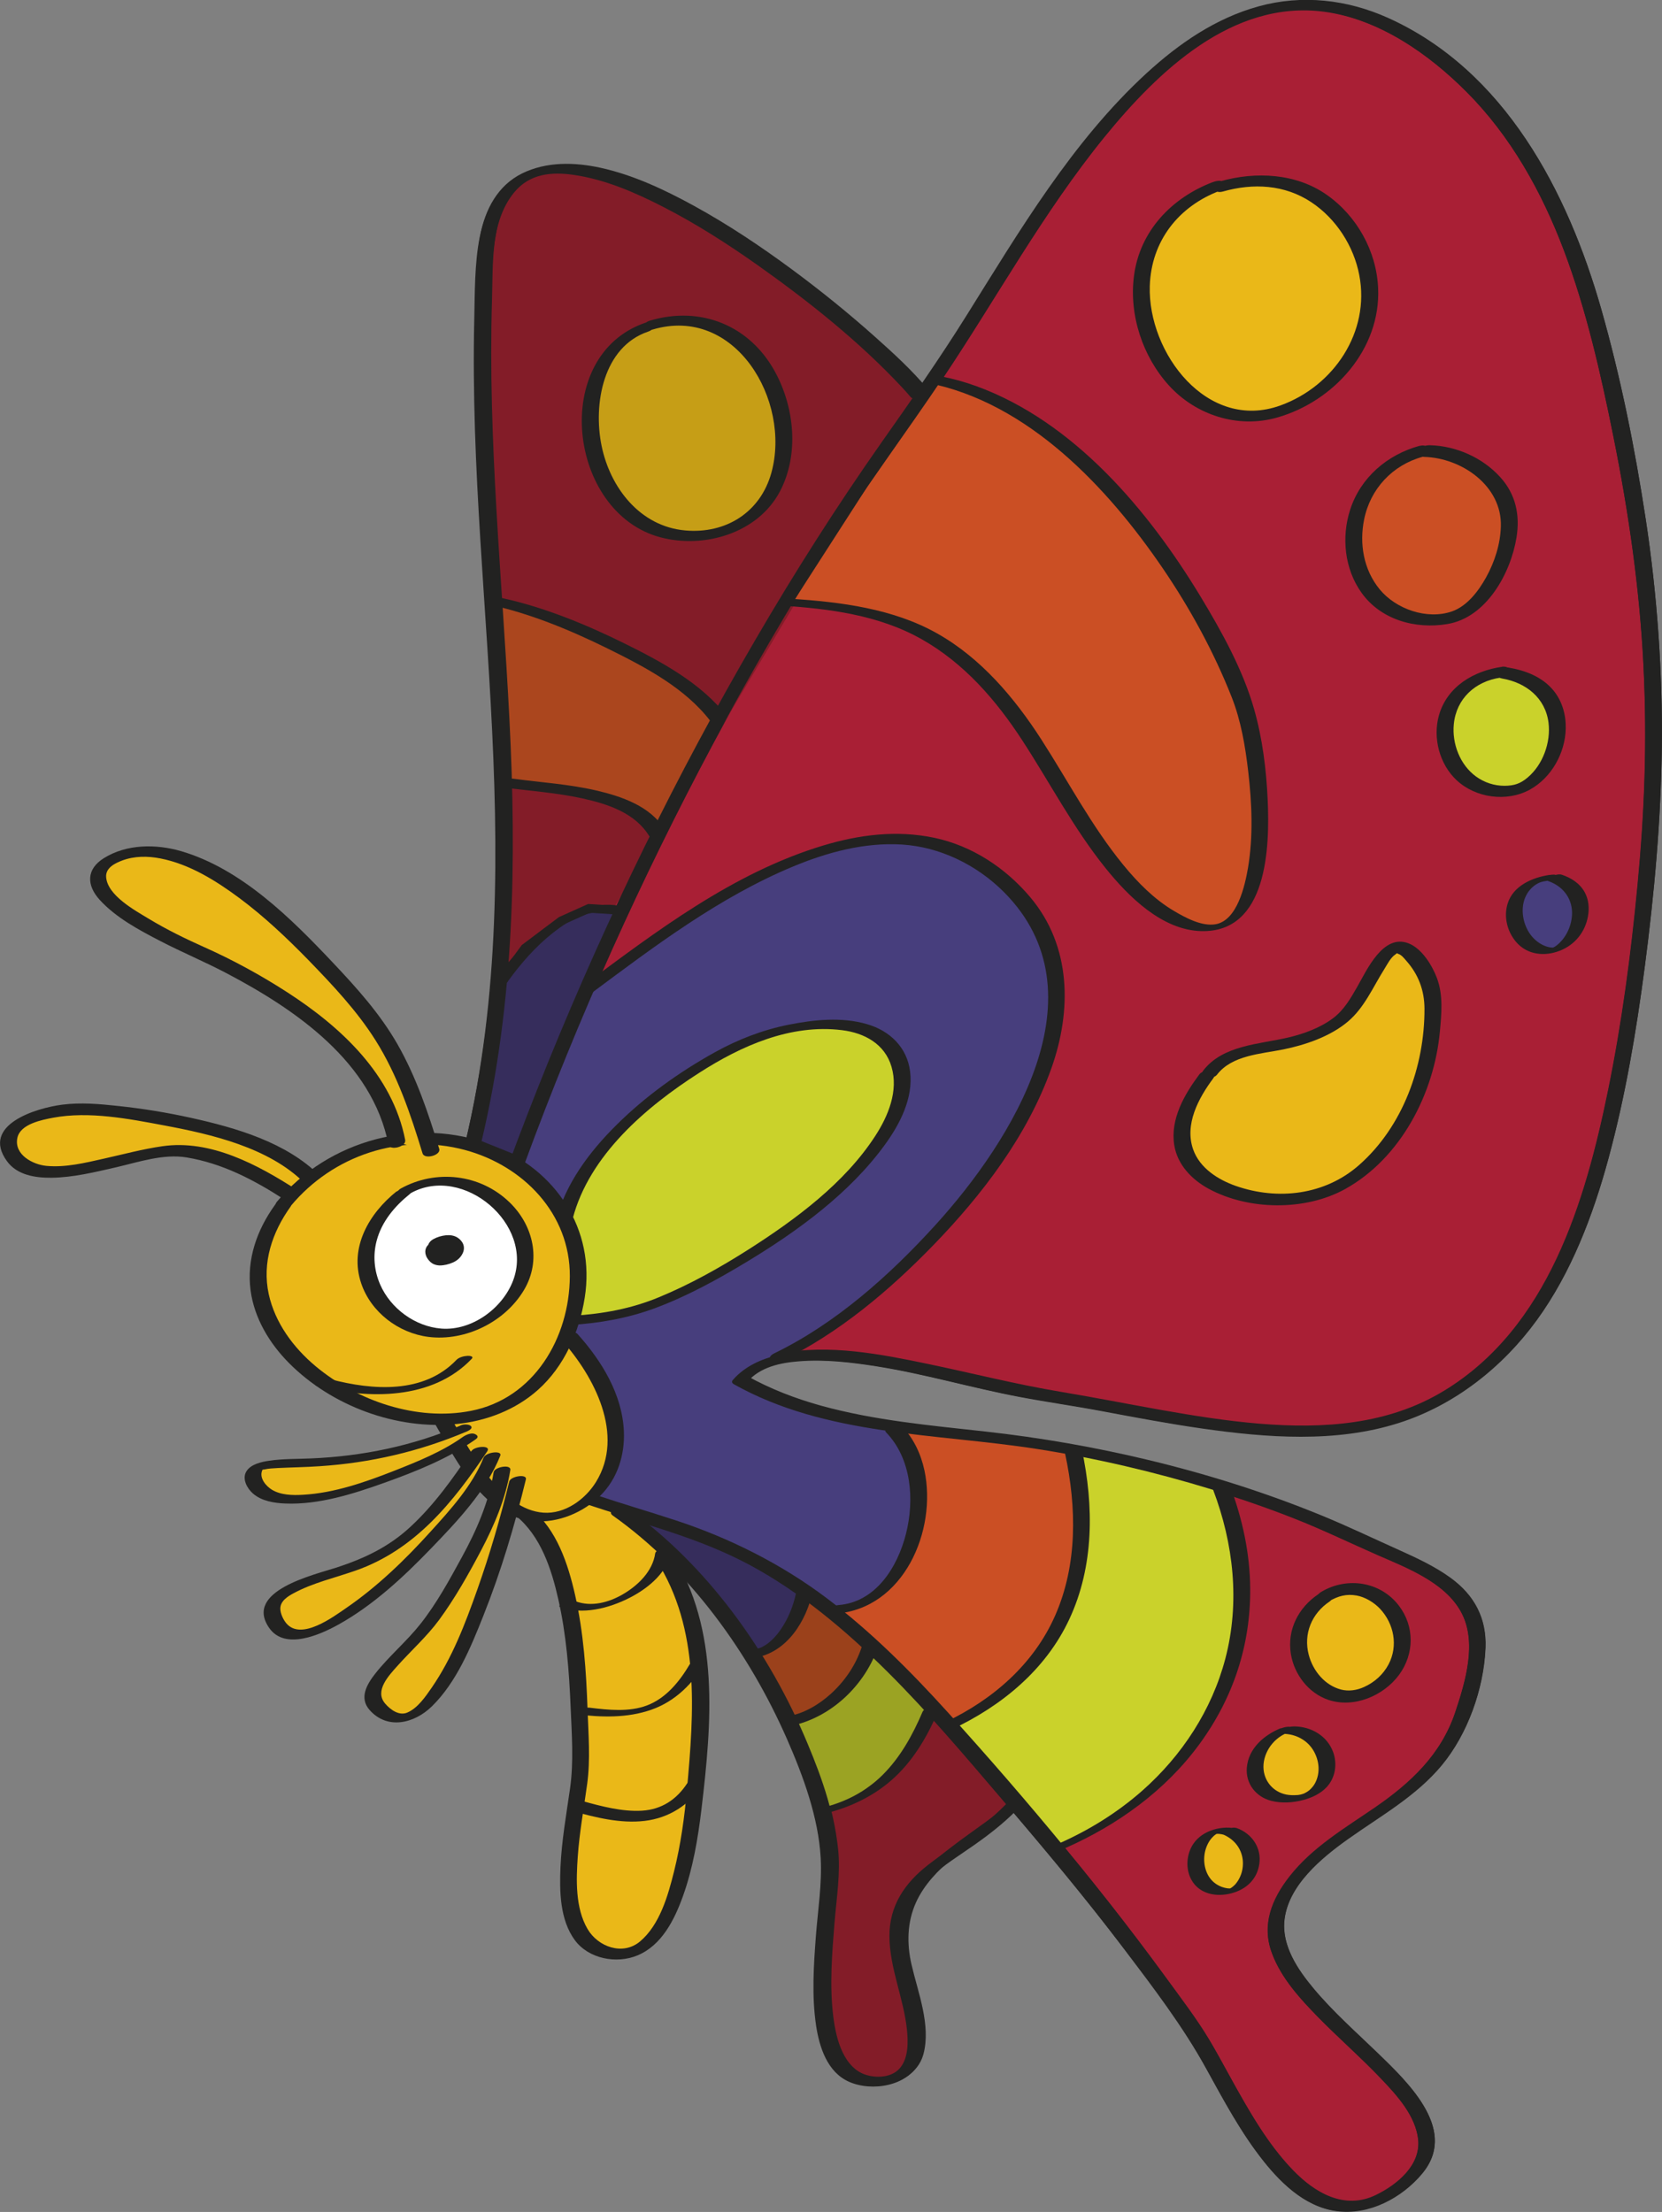 <?xml version="1.0" encoding="UTF-8"?><svg id="Ebene_2" xmlns="http://www.w3.org/2000/svg" viewBox="0 0 192.15 255.71"><rect x="0" y="0" width="192.15" height="255.71" fill="#808080" stroke="none"/><defs><style>.cls-1{fill:#c69e16;}.cls-1,.cls-2,.cls-3,.cls-4,.cls-5,.cls-6,.cls-7,.cls-8,.cls-9,.cls-10,.cls-11,.cls-12,.cls-13{stroke-width:0px;}.cls-2{fill:#cb4f24;}.cls-3{fill:#9ba323;}.cls-4{fill:#9b411b;}.cls-5{fill:#831c28;}.cls-6,.cls-14{fill:#362d5c;}.cls-7{fill:#473e7d;}.cls-8{fill:#222221;}.cls-14{stroke:#222221;}.cls-9{fill:#a91f35;}.cls-10{fill:#eab818;}.cls-11{fill:#ab461e;}.cls-12{fill:#cad22b;}.cls-13{fill:#fff;}</style></defs><g id="Ebene_1-2"><path class="cls-5" d="M120.77,205.57c-6.92,7.71-19.36,10.37-16.24,22.31.9,4.07,4.05,12.5-3.05,12.76-10.29.29-4.71-21.1-5.59-26.93-1.94-14.17-13.15-32.88-25.87-39.45"/><path class="cls-8" d="M119.88,205.59c-2.94,3.23-6.71,5.47-10.13,8.12-2.9,2.24-5.76,4.99-6.48,8.74s.96,7.46,1.56,11.17c.26,1.58.44,3.4-.26,4.9-.77,1.63-2.63,1.94-4.24,1.45-2.81-.86-3.65-4.19-3.98-6.76-.46-3.62-.16-7.31.13-10.93.23-2.81.72-5.76.41-8.58-.52-4.76-2.17-9.49-4.1-13.85-4.54-10.24-11.85-20.71-21.98-26.02-.48-.25-2.26.48-1.56.85,9.64,5.06,16.67,15.01,21.15,24.67,2.13,4.61,3.88,9.56,4.53,14.61.38,2.99-.17,6.12-.4,9.1-.3,3.67-.59,7.45-.04,11.11.39,2.61,1.39,5.61,4.12,6.58,2.94,1.04,7.29,0,8.16-3.32s-.64-7.09-1.39-10.33c-.55-2.4-.51-4.89.52-7.17.93-2.06,2.56-3.73,4.28-5.16,3.79-3.15,8.14-5.57,11.49-9.24.31-.34-.27-.45-.49-.45-.43-.01-.99.17-1.28.5h0Z"/><polygon class="cls-6" points="69.53 173.8 77.19 179.3 82.94 185.46 86.77 190.15 87.03 191.14 90.11 189.91 91.93 186.3 93.5 182.75 82.04 174.69 69.53 173.8"/><path class="cls-9" d="M59.73,134.54c11.07-30.11,27.37-62.14,46.53-88.19,12.65-17.55,30.59-59.02,57.47-41.57,16.13,10.47,20.56,29.07,24.18,47.44,4.93,25.03,3.71,44.17.2,67.41-2.88,15.85-6.88,34.76-22.67,42.7-12.71,6.72-32.13.72-45.83-1.23-7.29-1.07-28.33-8.35-34-1.55,10.49,5.98,24.67,5.69,36.01,7.62,13.15,2.31,25.56,5.88,37.5,11.7,10.78,4.63,14,7.19,10.08,19.06-3.92,11.87-16.74,12.45-21.19,22.33-4.92,12.13,28.44,23.42,12.72,33.26-10.91,7.1-18.19-11.84-22.45-18.39-6.48-9.37-13.51-18.38-21.09-27.03-8.28-9.75-16.92-20.04-27.77-26.57-7.08-4.32-15.18-6.03-22.65-8.55"/><path class="cls-8" d="M60.7,134.44c6.13-16.63,13.41-32.84,21.76-48.47,4.22-7.9,8.71-15.65,13.52-23.2,4.13-6.48,8.73-12.61,13-18.99,6.25-9.32,11.63-19.24,18.74-27.97,6.16-7.55,14.77-15.86,25.38-14.45,6.31.84,12.04,4.84,16.44,9.25,5.11,5.12,8.68,11.51,11.23,18.23,2.65,6.98,4.29,14.29,5.75,21.58,1.76,8.73,3.03,17.53,3.48,26.42s.12,16.98-.68,25.43c-.75,7.94-1.8,15.87-3.39,23.68-2.65,12.98-6.94,27.5-18.97,34.82-6.48,3.95-13.97,4.42-21.37,3.81s-15.26-2.4-22.88-3.67c-5.24-.87-10.35-2.18-15.55-3.26s-11.38-2.31-16.91-1.18c-2.04.42-4.08,1.26-5.46,2.86-.2.23-.28.55.03.72,10.73,6.02,23.49,5.7,35.31,7.55,6.71,1.05,13.38,2.64,19.88,4.61,3.3,1,6.57,2.13,9.78,3.4s6.35,2.79,9.53,4.19c3.34,1.46,7.64,3.1,9.54,6.45,2,3.53.54,8.23-.65,11.78-1.62,4.79-5.13,8.08-9.2,10.88-3.5,2.41-7.27,4.61-9.93,8.01-2.06,2.63-3.24,5.58-2.04,8.84,1.06,2.89,3.25,5.29,5.37,7.45,2.4,2.45,5,4.7,7.35,7.19,1.79,1.89,3.93,4.23,4.2,6.95.29,2.98-2.46,5.21-4.88,6.39-3.63,1.78-7.09-.25-9.63-2.9-2.91-3.03-5.02-6.76-7.05-10.41-.84-1.52-1.66-3.06-2.55-4.56-1.5-2.53-3.32-4.88-5.04-7.25-4.25-5.82-8.71-11.49-13.36-16.99-4.27-5.05-8.54-10.13-13.03-14.99s-9.1-9.3-14.38-13.07-11.38-6.39-17.72-8.38c-3-.94-6.01-1.81-8.99-2.8-.71-.24-2.27.79-1.15,1.16,6.48,2.17,13.22,3.72,19.37,6.78,6.08,3.02,11.44,7.43,16.28,12.15,4.79,4.68,9.15,9.77,13.48,14.87,4.7,5.53,9.38,11.04,13.79,16.81,3.55,4.64,7.22,9.31,10.07,14.43,2.03,3.65,3.97,7.38,6.52,10.71,2.2,2.88,5.09,5.82,8.86,6.32s7.53-1.55,9.83-4.28c4.24-5.02-1.47-10.5-5-13.92-2.54-2.46-5.22-4.81-7.49-7.53-1.81-2.16-3.69-4.9-3.39-7.86.4-4.05,4.33-7.28,7.41-9.46,3.73-2.65,7.82-4.92,10.78-8.49s4.85-8.78,5.06-13.52c.15-3.46-1.26-6.14-4.04-8.16-1.82-1.32-3.89-2.28-5.93-3.2-2.99-1.34-5.94-2.76-8.97-4-6.46-2.65-13.12-4.75-19.91-6.39-6.27-1.51-12.58-2.61-18.98-3.32s-12.81-1.28-19-2.99c-2.98-.83-5.86-1.93-8.57-3.45l.03.72c1.51-1.75,3.83-2.23,6.04-2.4,2.96-.23,5.97.12,8.9.58,5.58.88,11,2.49,16.54,3.54,3.21.61,6.45,1.06,9.66,1.67,3.8.71,7.61,1.43,11.44,1.98,7.46,1.07,15.45,1.69,22.74-.63,6.46-2.05,12-6.43,15.96-11.87s6.47-12,8.25-18.53c1.98-7.26,3.24-14.69,4.22-22.14,1.12-8.52,1.9-17.09,2-25.69s-.54-17.56-1.86-26.24c-1.24-8.16-2.88-16.37-5.15-24.32-3.87-13.58-11.14-27.58-24.66-33.66-4.72-2.12-9.92-2.71-14.93-1.33s-9.25,4.32-12.98,7.74c-8.59,7.89-14.68,18.21-20.81,28.01-3.12,4.99-6.46,9.76-9.85,14.57-5.17,7.36-10,14.95-14.53,22.72-9.2,15.76-17.23,32.22-24.09,49.13-1.58,3.88-3.09,7.8-4.54,11.73-.27.74,1.68.52,1.94-.2h0Z"/><path class="cls-7" d="M59.5,134.53l7.22-17.99,3.6-3.7,20.63,43.64-3.49,1.49-1.93,1.36,5.36,2.43,7.76,2.23,4.79,1.25,2.71,5.51-.22,6.06-1.49,3.68-1.91,2.89-3.5,2.08-2.51.76-10.75-6.98-10.13-3.79-7.62-2.32s8.1-6.05-1.49-17.95c-6.79-8.43-7.04-20.65-7.04-20.65Z"/><polygon class="cls-10" points="78.3 182.95 76.4 178.55 68.03 173.13 61.51 175.04 65.88 183.26 78.3 182.95"/><polygon class="cls-9" points="54.54 132.39 57.29 117.72 58.08 92.31 75.31 97.98 66.63 117.75 60.05 134.7 54.54 132.39"/><path class="cls-5" d="M54.67,132.33c8.33-34.92-.69-67.87,1.41-102.23,1.57-27.42,43.08,7,50.2,15.56"/><path class="cls-8" d="M55.62,132.15c3.77-15.94,4.03-32.32,3.21-48.6-.82-16.16-2.51-32.3-2.02-48.49.13-4.14-.19-9.37,2.63-12.81,1.79-2.18,4.33-2.42,6.97-2.02,3.62.54,7.06,2.04,10.29,3.7,3.8,1.95,7.41,4.26,10.89,6.72,5.9,4.18,11.71,8.8,16.66,14.09.36.39.72.78,1.06,1.19.36.44,2.03-.39,1.93-.52-4.43-5.3-10.16-9.76-15.69-13.85-6.57-4.86-14-9.94-22.09-11.77-3.01-.68-6.26-.72-9.11.62s-4.31,4.08-4.9,7.07-.55,6.37-.62,9.51c-.1,4.24-.05,8.48.08,12.71.27,8.43.9,16.84,1.44,25.25,1.09,16.88,1.75,33.91-1.21,50.66-.41,2.31-.89,4.61-1.43,6.89-.08.35,1.79.1,1.9-.36h0Z"/><path class="cls-10" d="M36.07,136.33c-5.22-5.34-18.16-7.54-25.46-8.03-3.45-.38-12.11.97-8.93,5.52,3.01,4.31,14.36-1.19,19.57-.8,4.8.66,8.3,2.46,12.33,5.08"/><path class="cls-8" d="M36.96,135.91c-3.87-3.86-9.67-5.53-14.86-6.68-2.8-.62-5.63-1.08-8.47-1.38-2.14-.23-4.27-.42-6.41-.15-3.02.38-9.46,2.33-6.42,6.53,1.17,1.62,3.29,1.94,5.15,1.92,2.52-.03,5.03-.65,7.48-1.21,2.58-.6,5.46-1.58,8.13-1.14,4.14.68,7.79,2.59,11.28,4.85.68.44,2.39-.51,1.5-1.08-4.53-2.92-10.01-5.88-15.59-5.06-2.27.33-4.5.93-6.73,1.43s-4.43,1.04-6.64.84c-1.56-.14-3.79-1.29-3.37-3.25.34-1.59,2.82-2.07,4.14-2.32,4.15-.77,8.72.12,12.82.89,5.51,1.03,12.12,2.56,16.23,6.66.59.59,2.42-.19,1.77-.84h0Z"/><path class="cls-2" d="M99.38,56.34l-8.54,13.27c11.84.74,18.33,3,25.6,11.94,5.61,6.83,10.87,20.29,19.15,24.51,13.32,7.05,10.43-19.31,7.86-25.5-5.46-14.21-19.51-33.67-35.45-36.69l-8.63,12.46Z"/><path class="cls-8" d="M98.42,56.51c-2.85,4.42-5.69,8.85-8.54,13.27-.12.18.25.21.33.22,5.6.36,11.35,1.08,16.32,3.88s8.67,7.11,11.68,11.74c3.2,4.91,5.92,10.16,9.61,14.74,2.64,3.28,6.52,7.16,11.05,7.28,7.7.2,7.94-9.75,7.69-15.21-.16-3.48-.6-7.03-1.55-10.39-1.3-4.6-3.77-9.04-6.23-13.11-6.04-9.98-14.63-20.18-25.9-24.29-1.33-.48-2.68-.86-4.07-1.13-.5-.1-1.43.09-1.75.54-2.88,4.15-5.76,8.31-8.63,12.46-.2.29.7.19.77.18.37-.06.91-.2,1.13-.52,2.88-4.15,5.76-8.31,8.63-12.46l-1.75.54c11.66,2.29,20.86,12.1,27.27,21.52,3.14,4.62,5.84,9.57,7.9,14.77,1.09,2.75,1.59,5.71,1.93,8.64.43,3.68.59,7.51-.03,11.18-.35,2.02-1.23,6.02-3.72,6.48-1.61.29-3.52-.76-4.83-1.53-2.28-1.35-4.18-3.27-5.85-5.31-3.67-4.48-6.36-9.65-9.48-14.5s-7-9.43-12.06-12.28-11.09-3.63-16.88-4l.33.22c2.85-4.42,5.69-8.85,8.54-13.27.13-.2-1.6-.13-1.9.34Z"/><path class="cls-10" d="M140.66,21.54c-19.01,7.03-3.4,38.31,13.83,21.86,4.36-4.16,5.2-11.25,1.74-16.56-3.19-4.91-8.47-7.2-14.99-5.29"/><path class="cls-8" d="M140.25,21.04c-4.79,1.81-8.49,5.68-9.15,10.88-.58,4.51,1.01,9.32,4.07,12.67s7.89,4.99,12.48,3.68c6.59-1.87,12-7.94,11.68-14.97-.19-4.28-2.46-8.35-5.97-10.8s-8.14-2.71-12.28-1.54c-1.17.33-.87,1.51.31,1.18,3.49-.99,7.14-.81,10.22,1.24,2.86,1.9,4.9,5.06,5.54,8.42,1.27,6.58-2.95,12.84-9.11,15.07-8.45,3.06-15.34-6.06-15.11-13.79.16-5.2,3.31-9.23,8.13-11.04.35-.13.72-.53.48-.9-.25-.39-.97-.22-1.3-.09h0Z"/><path class="cls-2" d="M164.28,52.17c-11.65,3.12-9.82,21.15,2.97,19.32,4.93-.7,8.88-9.76,6.57-14.13-1.75-3.3-5.61-5.18-8.83-5.22"/><path class="cls-8" d="M164.11,51.54c-3.73,1.03-6.8,3.65-8.01,7.37-1.03,3.18-.66,6.85,1.3,9.6,2.24,3.15,6.24,4.25,9.94,3.63,4.52-.75,7.32-5.88,7.99-10.01.42-2.6-.09-5.01-1.9-6.99-2.04-2.24-5.07-3.59-8.1-3.67-.44-.01-1.07.12-1.26.58-.17.41.15.76.58.77,4.34.11,9.01,3.35,8.87,8.03-.06,2.07-.72,4.12-1.72,5.92-.87,1.56-2.17,3.29-3.93,3.91-2.88,1-6.48-.26-8.36-2.55s-2.36-5.29-1.8-8.07c.71-3.54,3.27-6.29,6.75-7.25,1.18-.33.85-1.59-.34-1.26h0Z"/><path class="cls-12" d="M173.57,77.71c-9.99,1.35-7.54,14.81,1.1,13.7,5.67-.73,8.79-12.07-.65-13.6"/><path class="cls-8" d="M173.68,77.08c-3.29.47-6.37,2.27-7.32,5.62-.73,2.59.06,5.63,2.03,7.48,2.2,2.07,5.8,2.57,8.47,1.11,2.5-1.37,4.1-4.23,4.16-7.06.04-1.58-.4-3.16-1.41-4.4-1.3-1.59-3.26-2.33-5.23-2.66-.86-.15-1.99,1.05-.71,1.27,2.75.47,5,2.24,5.36,5.11.28,2.27-.65,4.85-2.41,6.33-.86.73-1.58.95-2.68.96-1.19,0-2.34-.38-3.3-1.08-1.85-1.35-2.78-3.8-2.56-6.04.29-2.97,2.49-4.96,5.38-5.38.39-.06,1.02-.26,1.08-.73s-.53-.58-.87-.54h0Z"/><path class="cls-7" d="M178.98,101.49c-6,.85-4.31,8.26-.11,8.44,3.52.04,6.1-6.73.91-8.45"/><path class="cls-8" d="M179.16,101.14c-1.98.29-4.23,1.25-4.86,3.33-.47,1.53-.04,3.23.99,4.43,1.28,1.49,3.27,1.7,5.04,1.01s2.94-2.18,3.26-3.98c.17-.95.09-1.94-.38-2.79-.57-1.03-1.55-1.65-2.64-2.02-.39-.13-.99.09-1.35.25-.2.09-.64.35-.24.48,1.63.55,2.74,1.89,2.77,3.63.02,1.43-.66,2.95-1.8,3.83-.05.04-.22.15-.34.21-.08.04.02-.01.03-.02-.04.02-.08.04-.13.06.23-.1-.19.1.09-.03-.02.01-.11.04-.13.03,0,0,.21-.05.09-.02-.1.02.11.04.04,0-.02,0-.08,0-.1,0,.17,0-.07,0-.11,0-.03,0-.14-.02-.23-.03-.65-.12-1.23-.46-1.71-.9-1-.93-1.51-2.39-1.39-3.74.06-.73.35-1.47.84-2.03.27-.31.57-.55.94-.74-.08.04.16-.07.2-.09-.13.06.15-.05.2-.07-.22.07.28-.06.18-.04s.07-.01.07-.01c.1-.02.21-.04.31-.05.26-.04,1.06-.2,1.14-.52s-.64-.19-.77-.17h0Z"/><path class="cls-1" d="M74.78,37.82c-10.48,3.43-8.13,24.61,5.6,24.11,17.06-.62,11.02-29.3-5.08-24.35"/><path class="cls-8" d="M74.64,37.3c-11.09,3.77-8.99,21.99,1.73,24.82,5.08,1.34,11.26-.49,13.8-5.31,2.24-4.26,1.69-9.69-.56-13.82-2.92-5.37-8.6-7.67-14.45-5.93-1.15.34-.89,1.38.28,1.04,9.56-2.85,16.05,8.21,13.74,16.56-1.27,4.58-5.28,7.08-9.96,6.66-5.22-.46-8.68-4.94-9.67-9.79s.2-11.43,5.37-13.19c1.12-.38.88-1.43-.28-1.04h0Z"/><path class="cls-10" d="M153.08,184.72c-6.95,4.52-.39,15.61,6.84,9.74,5.68-5.15-.66-13.54-6.73-9.89"/><path class="cls-8" d="M152.44,184.28c-2.32,1.54-3.65,4.12-3.2,6.91.38,2.37,2.04,4.55,4.34,5.32,2.94.99,6.37-.46,8.16-2.88s1.82-5.62-.01-8.01c-2.13-2.79-5.97-3.37-8.95-1.61-.34.2-.74.57-.46.98.25.37.97.34,1.31.14,1.08-.64,2.05-.89,3.23-.68.97.18,1.98.78,2.69,1.53,1.62,1.73,2.11,4.29.99,6.42-.62,1.18-1.64,2.09-2.85,2.63-.83.38-1.79.51-2.64.29-1.85-.48-3.24-2.12-3.74-4.01-.64-2.43.34-4.79,2.41-6.17.35-.23.47-.72.11-.99-.4-.29-1.01-.13-1.38.12h0Z"/><path class="cls-10" d="M148.43,200.05c-4.73,1.91-4.32,7.9.62,7.89,6.36-.07,5.28-7.88,0-7.94"/><path class="cls-8" d="M148.08,199.78c-1.96.81-3.75,2.34-3.93,4.58-.15,1.84,1.06,3.37,2.82,3.82,1.2.31,2.51.22,3.69-.09.98-.26,1.97-.71,2.68-1.45,1.05-1.09,1.3-2.72.78-4.12-.7-1.86-2.51-2.91-4.45-2.94-.46,0-.98.09-1.37.37-.28.2-.27.48.13.49,1.38.03,2.73.72,3.45,1.98.64,1.11.78,2.5.19,3.66-.14.28-.31.5-.54.73-.15.15-.13.13-.3.25-.07.05-.15.11-.23.15.13-.08-.08.04-.13.07-.04.02-.09.04-.13.06.03-.02.18-.06.01,0-.04.01-.3.1-.17.06s-.15.04-.19.05c-.18.05-.02,0,.01,0-.07.01-.14.03-.21.04-.02,0-.2.03-.1.02.09-.01-.06,0-.06,0-.13.01-.25.02-.38.02-.22,0-.43,0-.66-.03-1.55-.18-2.74-1.36-2.9-2.91-.09-.87.16-1.74.61-2.48.24-.39.55-.75.9-1.05.19-.16.39-.31.61-.44.16-.1.46-.24.57-.29.19-.08.8-.32.56-.6-.22-.26-1.03-.01-1.25.08h0Z"/><path class="cls-10" d="M142.39,211.81c-4.31-1.24-5.68,5.25-2.06,6.66,4.24,1.55,6.32-5.19,1.77-6.81"/><path class="cls-8" d="M143.19,211.45c-1.8-.5-4.16.1-5.23,1.71-.8,1.19-.92,2.9-.21,4.16.93,1.68,2.94,2.01,4.66,1.54s2.91-1.62,3.18-3.35c.29-1.87-.83-3.53-2.58-4.17-.38-.14-.87,0-1.24.13-.07.02-.87.41-.59.51,1.37.5,2.35,1.59,2.5,3.06.06.63-.03,1.27-.28,1.85-.12.28-.27.55-.46.79-.08.11-.14.18-.24.27-.05.05-.11.1-.17.15-.04.03-.18.14-.16.12.05-.03-.1.06-.12.07-.18.12.05-.02-.07.04s.19-.05-.04.02c.01,0,.25-.07.09-.03-.17.05.18-.04.06-.01-.22.05.14-.01-.03,0-.14.01,0,0,.02,0-.04,0-.08,0-.12,0-.02,0-.25-.02-.15,0-.1-.01-.2-.03-.3-.05-.65-.13-1.27-.48-1.7-.99-.81-.96-.98-2.41-.59-3.58.11-.33.26-.65.46-.94.17-.25.45-.53.62-.65-.03.02.13-.08.17-.11.12-.08-.01,0-.03.01.03-.02.19-.09.05-.03-.13.06,0,0,.03,0,.12-.04-.23.06-.05.02-.27.07-.14.03-.08.02.17-.03-.14,0-.02,0,.04,0,.08,0,.13-.01.09,0-.13,0,.02,0,.09,0,.2,0,.21,0,.23.02.46.07.69.14.41.11.98-.09,1.35-.26.18-.08.65-.35.25-.46h0Z"/><path class="cls-10" d="M60.55,174.84c6.64,5.28,6.42,22.17,6.54,29.95-.33,4.87-4.84,21.2,4.71,21.1,7.11-.26,8.44-16.55,8.77-21.42,1.04-8.24.72-17.57-3.81-24.53"/><path class="cls-8" d="M59.66,175.24c2.87,2.35,4.1,6.15,4.89,9.65.92,4.07,1.25,8.26,1.42,12.41.13,3.13.38,6.37-.07,9.49s-.96,6-1.1,9.03c-.12,2.79-.08,6.11,1.66,8.47,1.6,2.16,4.81,2.77,7.24,1.76,2.8-1.16,4.27-4.11,5.24-6.8,1.18-3.27,1.76-6.75,2.17-10.19,1.17-9.88,2.14-20.72-3.46-29.51-.39-.62-2.26.05-1.78.79,5.11,8.01,4.36,17.55,3.55,26.56-.28,3.17-.72,6.35-1.49,9.44-.69,2.77-1.65,6.19-3.95,8.11-1.98,1.65-4.84.62-6.05-1.45-1.43-2.44-1.32-5.69-1.13-8.41s.71-5.59,1.09-8.39.14-5.72.04-8.53c-.15-4.46-.46-8.96-1.45-13.32-.81-3.57-2.11-7.52-5.04-9.92-.58-.48-2.39.3-1.78.79h0Z"/><path class="cls-10" d="M139.47,124.43c-8.81,11.63,5.17,16,13.45,13.52,6.86-2.43,11.68-10.58,12.5-17.81.23-2.77.75-5.72-1.06-8.34-2.57-3.72-3.65-2.47-5.64.83-2.17,3.6-2.57,5.45-7.53,7.23-3.13,1.46-9.03,1-11.28,4.14"/><path class="cls-8" d="M138.67,124.19c-1.73,2.32-3.39,5.17-2.91,8.19.36,2.25,2.01,3.97,3.95,5.03,4.62,2.52,11.19,2.6,15.8.05,6.44-3.57,10.3-11.06,10.96-18.21.19-2.05.4-4.21-.34-6.18-.55-1.47-1.74-3.42-3.29-4.02-2.94-1.13-4.8,3.07-5.91,5-.76,1.33-1.52,2.67-2.76,3.62-1.48,1.13-3.43,1.85-5.24,2.27-3.32.78-7.55.87-9.82,3.82-.73.95,1.11,1.11,1.59.48,1.73-2.26,5.08-2.4,7.65-2.92s5.42-1.49,7.47-3.21c1.92-1.61,2.91-3.99,4.22-6.07.34-.54.73-1.34,1.28-1.7.32-.21.04-.17.39-.05.33.11.64.51.86.76,1.42,1.59,2.11,3.44,2.12,5.56.02,6.65-2.5,13.62-7.57,18.08-3.93,3.46-9.38,4.11-14.26,2.4-2.05-.72-4.15-2.06-4.91-4.2-1.03-2.9.61-5.94,2.31-8.22.72-.96-1.11-1.12-1.59-.48h0Z"/><path class="cls-8" d="M64.72,185.76c2.6.98,5.71.16,8.09-1.06,2.22-1.14,4.51-3.04,4.87-5.65.03-.19-1.85-.05-1.93.52-.29,2.08-2,3.72-3.73,4.73-1.63.95-3.64,1.5-5.48.81-.38-.14-.87,0-1.24.12-.07.02-.87.41-.58.52h0Z"/><path class="cls-8" d="M66.63,198.18c2.9.35,5.87.45,8.67-.53s4.84-3.06,6.34-5.59c.18-.3-.69-.19-.77-.18-.34.06-.94.19-1.13.52-1.17,1.98-2.74,3.93-4.96,4.76-2.05.77-4.44.52-6.55.26-.45-.05-.94.05-1.35.25-.13.06-.69.44-.24.49h0Z"/><path class="cls-8" d="M66.2,209.37c2.68.74,5.53,1.46,8.33,1.13s5.19-1.84,6.75-4.24c.26-.4-.23-.65-.55-.68-.46-.04-1.01.17-1.27.56-1.23,1.89-2.96,3.04-5.23,3.18s-4.67-.5-6.88-1.11c-.44-.12-1.05.02-1.37.37-.29.31-.21.68.21.8h0Z"/><polygon class="cls-11" points="57.58 69.67 63.02 71.19 74.6 76.46 82.99 82.94 77.4 93.93 75.94 96.26 73.43 93.97 70.1 92.21 66.65 91.39 62.8 90.84 58.81 90.52 57.58 69.67"/><path class="cls-8" d="M56.47,69.87c4.78,1.03,9.42,2.95,13.8,5.11s8.93,4.56,11.85,8.36c.35.46,2.07-.34,1.93-.52-2.96-3.86-7.68-6.38-11.96-8.49s-9.18-4.14-14.03-5.19c-.41-.09-.99.05-1.35.25-.15.08-.68.4-.24.49h0Z"/><path class="cls-8" d="M58.22,91.03c3.03.41,6.08.6,9.08,1.26s6.12,1.69,7.75,4.35c.31.51,2.19-.09,1.8-.74-1.66-2.71-4.99-3.84-7.92-4.52-3.13-.73-6.33-.92-9.5-1.35-.43-.06-1.05.04-1.37.37-.25.26-.27.58.17.64h0Z"/><path class="cls-7" d="M67.87,114.4c13.53-10.07,35.23-26.5,49.61-11.11,15.86,16.76-12.26,46.26-27.57,53.6"/><path class="cls-8" d="M68.49,114.73c7.28-5.42,14.69-11.01,23.13-14.53,3.98-1.66,8.3-2.84,12.65-2.57s8.62,2.31,11.8,5.5c11.65,11.69.94,28.73-7.9,38.46-5.28,5.81-11.52,11.4-18.64,14.85-1.2.58-.11,1.34.79.91,6.64-3.21,12.51-8.17,17.61-13.43,5.67-5.85,10.86-12.66,13.62-20.41,2.38-6.69,2.32-14.13-2.43-19.78-2.86-3.4-6.74-5.96-11.11-6.88s-8.71-.35-12.86.9c-10.38,3.13-19.31,9.93-27.89,16.32-1.05.78.57,1.16,1.23.67h0Z"/><path class="cls-12" d="M65.24,141c2.27-9.04,13.3-17.03,21.13-20.66,5.37-2.04,16.76-4.21,17.89,3.79.99,8.67-13.72,18.74-19.87,22.25-8.42,4.8-12.18,5.89-18.25,6.25"/><path class="cls-8" d="M66.21,140.88c1.92-7.34,8.49-12.93,14.63-16.86,4.86-3.12,10.57-5.67,16.51-4.93,2.59.32,4.95,1.59,5.72,4.23.82,2.78-.37,5.68-1.88,8-3.54,5.46-9.19,9.63-14.6,13.09-3.31,2.11-6.79,4.06-10.42,5.56-3.19,1.32-6.47,1.92-9.9,2.13-.95.06-1.61,1.15-.27,1.07,3.35-.21,6.6-.78,9.75-1.95,3.68-1.37,7.19-3.3,10.54-5.32,5.9-3.56,11.92-7.93,16.01-13.56,1.75-2.4,3.3-5.4,2.92-8.47-.35-2.81-2.36-4.72-5-5.48-2.92-.85-6.15-.51-9.09.08s-5.79,1.68-8.51,3.19c-4.1,2.28-7.99,5.06-11.33,8.37-3.13,3.1-5.9,6.78-7.03,11.1-.18.69,1.76.41,1.93-.24h0Z"/><path class="cls-10" d="M65.84,154.56c8.11,8.89,6.27,18.14-.93,20.5-6.79,2.09-11.03-6.21-13.62-10.64"/><path class="cls-8" d="M64.94,154.92c3.75,4.17,7.33,10.96,3.96,16.41-1.25,2.02-3.6,3.72-6.07,3.54s-4.46-1.94-5.98-3.71c-1.83-2.13-3.18-4.6-4.59-7.01-.35-.59-2.19.07-1.93.52,2.55,4.38,5.66,10.72,11.41,11.18,2.79.23,5.71-1,7.68-2.96s2.82-4.67,2.71-7.41c-.18-4.29-2.58-8.18-5.38-11.29-.41-.45-2.24.23-1.8.73h0Z"/><path class="cls-10" d="M59.83,171.16c-2.82,11.66-9.96,33.34-16.34,26-2.14-2.46,4.29-6.5,6.94-10.7,2.98-4.71,6.75-10.65,7.61-16.38"/><path class="cls-8" d="M58.87,171.29c-1.02,4.2-2.23,8.35-3.67,12.42s-2.92,7.95-5.29,11.39c-.71,1.03-1.63,2.38-2.83,2.88-.95.4-1.95-.34-2.55-1.04-1.27-1.47.42-3.24,1.42-4.36,1.59-1.78,3.4-3.39,4.82-5.32,1.83-2.49,3.41-5.3,4.85-8.03,1.54-2.93,2.85-6,3.38-9.29.11-.71-1.83-.37-1.93.26-.56,3.47-1.98,6.72-3.66,9.79-1.44,2.64-2.96,5.43-4.84,7.79-1.6,2.01-3.6,3.68-5.19,5.7-.98,1.25-1.88,2.81-.65,4.2,2.06,2.33,5.18,1.55,7.19-.41,2.85-2.78,4.52-6.85,5.96-10.48,2.04-5.12,3.62-10.42,4.92-15.77.16-.67-1.77-.38-1.93.26h0Z"/><path class="cls-10" d="M53.61,165.14c-15.13,6.5-24.96,2.12-24.33,5.79,1.82,6.38,20.81-1.68,24.98-4.68"/><path class="cls-8" d="M53.24,164.8c-5.54,2.35-11.32,3.55-17.32,3.8-1.59.07-3.21.03-4.78.26-.9.13-2.17.4-2.67,1.26s.1,1.95.78,2.54c1,.87,2.45,1.1,3.73,1.15,3.88.16,7.86-1.11,11.47-2.4s7.42-2.81,10.57-5.04c.38-.27.14-.49-.16-.61-.4-.16-1.05.14-1.37.37-2.38,1.69-5.25,2.85-7.95,3.91-3.33,1.31-6.91,2.56-10.51,2.76-1.19.07-2.57.05-3.62-.6-.67-.42-1.42-1.31-1.12-2.15.08-.23.06-.13.29-.18.45-.11,1.03-.13,1.52-.16,1.61-.08,3.22-.1,4.82-.21,5.89-.38,11.61-1.71,17.05-4.02,1.24-.53.1-1.04-.74-.69h0Z"/><path class="cls-10" d="M55.41,167.76c-3.1,4.64-6.94,9.88-12.04,12.32-3.95,1.99-12.5,3.26-11.91,6.3,2.09,9.7,22.69-10.98,25.41-17.99"/><path class="cls-8" d="M54.5,167.73c-2.1,3.14-4.32,6.27-7.12,8.84-2.49,2.29-5.27,3.59-8.43,4.63-2.61.85-10.8,2.7-7.83,6.99,1.81,2.62,5.89.79,8-.38,4.01-2.23,7.51-5.48,10.68-8.77,3-3.11,6.41-6.68,8.04-10.76.25-.64-1.67-.42-1.93.23-1.27,3.2-3.86,6.05-6.14,8.56-2.92,3.23-6.13,6.34-9.73,8.81-1.5,1.03-5.2,3.81-6.93,1.79-.36-.43-.7-1.14-.7-1.71,0-.88.85-1.41,1.54-1.78,2.22-1.2,4.78-1.78,7.15-2.61,6.88-2.4,11.3-7.91,15.23-13.79.5-.75-1.44-.6-1.8-.06h0Z"/><path class="cls-10" d="M32.69,139.41c-13.4,18.33,24.37,36.11,32.66,15.29,8.29-20.82-19.69-31.15-32.52-15.52"/><path class="cls-8" d="M31.77,139.32c-2.07,2.87-3.27,6.28-2.8,9.84.42,3.22,2.19,6.15,4.45,8.42,4.92,4.95,12.41,7.74,19.38,7.04,3.45-.35,6.8-1.63,9.4-3.95,3.04-2.71,4.77-6.68,5.4-10.64,1.27-7.93-3.36-14.82-10.69-17.65-8.71-3.36-18.94-.61-24.89,6.54-.77.92,1.08,1.11,1.6.49,4.89-5.87,12.71-8.45,20.13-6.47,6.74,1.81,12.17,7.36,12.13,14.61-.04,7.12-4.14,14.13-11.44,15.55-6.24,1.22-13.15-1.15-17.95-5.16-2.57-2.15-4.69-5.01-5.42-8.33-.79-3.64.4-7.17,2.53-10.13.29-.4-.25-.69-.57-.74-.49-.07-.98.18-1.26.57h0Z"/><path class="cls-13" d="M46.62,137.86c-11.11,8.76,1.62,21.75,10.9,13.77,8.73-7.5-2.21-18.72-10.62-13.98"/><path class="cls-8" d="M45.86,137.72c-3.19,2.55-5.51,6.5-4.1,10.64,1.13,3.34,4.31,5.75,7.78,6.19,4.26.53,8.84-1.72,11.04-5.42,2.03-3.41,1.1-7.47-1.68-10.15-3.38-3.26-8.49-3.84-12.57-1.58-.3.17-.53.48-.18.71s1.05-.02,1.36-.19c6.04-3.33,14.28,3.61,11.81,10.12-1.23,3.23-4.78,5.82-8.29,5.55-3.04-.24-5.87-2.32-7.08-5.1-.7-1.6-.85-3.38-.4-5.07.59-2.22,2.1-4,3.86-5.41.32-.26.19-.55-.17-.63-.44-.1-1.02.09-1.37.37h0Z"/><path class="cls-8" d="M50.49,143.8c-.32.17-.65.36-.84.68-.1.17-.15.39-.13.59s.12.36.25.49c.18.17.47.22.72.22.4,0,.8-.09,1.19-.22.23-.08.46-.17.66-.31.21-.14.43-.32.51-.57.12-.37,0-.72-.25-1-.13-.14-.29-.22-.48-.26s-.38-.03-.56-.02c-.39.04-.78.14-1.13.31-.53.24-1.05.74-1.02,1.37.01.24.12.43.28.6.16.19.37.29.6.36.44.14.97.05,1.4-.07.45-.12.97-.31,1.29-.68.19-.22.31-.43.35-.72.03-.2,0-.41-.06-.6-.17-.44-.57-.76-1.03-.84-.52-.09-1.06.02-1.56.17-.38.12-.76.28-1.08.53-.28.22-.43.53-.43.88,0,.29.11.58.28.82.18.26.42.5.72.62.21.09.43.13.66.14.52,0,1.05-.13,1.53-.34s.89-.56,1.12-1.04c.17-.33.21-.73.07-1.08-.12-.31-.38-.59-.67-.77-.39-.24-.85-.3-1.3-.26-.51.05-1.03.2-1.48.45-.2.11-.38.27-.5.46-.1.17-.14.37-.17.56-.01.11.32.12.34.12.23,0,.49-.04.7-.1s.46-.14.66-.26c.11-.07.21-.14.23-.27,0-.03,0-.06.01-.08v.08c.02-.18.08-.35.2-.49l-.08.09s.06-.06.09-.09c.03-.02.1-.07-.02,0s-.04.03,0,.01c.06-.04-.23.11-.12.06.07-.03-.29.11-.15.06-.13.05-.19.06-.31.09-.2.05-.14.03-.09.02.08-.01.17,0-.19.03.02,0,.04,0,.06,0,.07,0-.25,0-.13,0,.02,0,.05,0,.07,0,.1,0-.19-.02-.09,0s.18.03.27.07l-.12-.04c.26.09.5.26.68.47l-.05-.06c.24.28.36.64.29,1.01v-.08c-.04.29-.2.56-.39.79l.08-.09s-.08.08-.12.12c-.02.02-.04.04-.06.05,0,0-.02.01-.03.02-.06.05.1-.07.09-.07-.02.01-.04.03-.06.04-.1.06.21-.11.11-.06-.14.07.22-.08.14-.06-.14.05.29-.09.17-.05-.13.03.31-.07.19-.04-.03,0,.31-.04.16-.02-.07,0,.25,0,.13,0-.02,0-.04,0-.07,0-.02,0,.2.03.09,0-.02,0-.04,0-.07-.01-.04,0-.09-.02-.13-.04l.12.04c-.24-.09-.45-.25-.62-.45l.05.06c-.25-.31-.43-.72-.36-1.12v.08c.01-.15.08-.29.18-.41l-.08.09s.06-.06.09-.09c.01-.01.03-.02.04-.04.08-.07-.15.1-.08.05.02-.01.04-.02.06-.04.12-.07-.2.1-.1.05.02,0,.03-.02.05-.02.11-.05-.28.11-.13.05.16-.06-.29.08-.16.05.02,0,.04-.01.07-.02-.22.05-.28.06-.18.04.09-.01.03,0-.16.02.16-.01-.21,0-.09,0,.02,0,.05,0,.07,0,.1,0-.19-.03-.05,0,.06,0,.12.02.17.04l-.12-.04c.19.07.36.19.49.34l-.05-.06c.22.27.32.62.27.96v-.08c-.02.2-.11.38-.24.53l.08-.09s-.06.07-.1.1c-.02.01-.03.03-.05.04-.08.07.14-.09.06-.04-.02.01-.03.02-.05.03-.07.05.21-.1.11-.06-.12.05.26-.1.14-.06l.21-.07c-.06.01-.03,0,.09-.02.11-.02.14-.03.1-.02-.08.01-.01,0,.18-.03-.04,0-.12,0,.04,0s.08,0,.04,0c-.06,0-.13-.02.08.01-.08-.01-.16-.03-.23-.05l.12.04c-.18-.07-.33-.17-.46-.32l.05.06c-.17-.21-.25-.47-.2-.74v.08c.03-.21.14-.4.28-.57l-.08.09c.05-.05.1-.09.15-.14.04-.04-.16.11-.08.06,0,0,.02-.01.03-.02s-.22.11-.13.07c.08-.03-.27.1-.17.07.05-.02-.31.09-.21.06-.12.03-.32.07-.43.08.11-.01-.25,0-.12,0,.08,0-.16-.03-.11-.01.01,0,.03,0,.04,0,.02,0,.05.01.07.02l-.12-.04c.13.05.23.13.32.23l-.05-.06c.17.2.26.47.21.73v-.08c0,.13-.06.24-.15.34l.08-.09s-.08.08-.13.12c.16-.14.12-.08.08-.06-.02,0-.03.02-.05.03-.01,0,.21-.1.12-.07,0,0,.27-.1.14-.06-.1.03.28-.09.19-.06-.09.02.31-.07.18-.04-.03,0,.28-.03.17-.03,0,0,.25,0,.14,0-.1,0,.18.04.06,0-.03,0-.06-.01-.09-.02l.12.04c-.1-.04-.19-.1-.26-.18l.05.06c-.13-.17-.17-.38-.14-.59v.08c.01-.16.09-.3.19-.42l-.08.09s.08-.09.13-.13c.11-.09-.13.08-.04.02.06-.04.19-.11-.07.03.1-.05.35-.15.4-.28.05-.12-.05-.17-.15-.19-.2-.04-.42-.01-.61.03-.25.05-.51.11-.74.23h0Z"/><path class="cls-10" d="M45.88,132.06c-1.98-10.65-13.32-17.46-22.62-21.89-3.23-1.39-16.97-7.74-10.03-10.94,8.98-4.15,21.35,9.1,26.5,14.78,5.75,6.15,7.79,11.52,10.08,19.06"/><path class="cls-8" d="M46.85,131.8c-1.48-7.58-7.44-13.09-13.67-17.11-3.02-1.95-6.22-3.7-9.51-5.17-2.22-.99-4.41-2.06-6.49-3.32-1.57-.95-4.76-2.68-4.91-4.81-.07-1.06,1-1.59,1.85-1.91,1.41-.53,2.96-.53,4.43-.24,3.37.66,6.42,2.57,9.14,4.59,2.86,2.13,5.47,4.6,7.96,7.15,2.8,2.89,5.6,5.85,7.76,9.27,2.54,4.03,4.06,8.55,5.44,13.08.23.75,2.16.22,1.93-.52-1.27-4.17-2.66-8.3-4.83-12.1-2.01-3.51-4.69-6.49-7.45-9.41-4.84-5.13-10.59-10.86-17.55-12.9-2.91-.85-6.31-.84-8.95.81-2.03,1.27-2.01,3.13-.47,4.82,1.89,2.07,4.56,3.49,7.01,4.76s5.1,2.38,7.6,3.69c8.05,4.23,16.9,10.29,18.77,19.84.15.74,2.08.26,1.93-.52h0Z"/><polygon class="cls-2" points="97.01 186.2 101.38 184.42 105.18 179.82 106.35 173.71 104.71 167.02 103.44 165.22 123.99 167.57 124.91 172.7 124.82 178.68 123.84 183.88 121.81 188.98 120.01 191.42 117.06 194.79 114.83 196.44 110.01 199.18 97.01 186.2"/><path class="cls-4" d="M87.03,191.14l3.65-1.7s1.86-2.66,2-3.34c.14-.67.59-2.23.59-2.23l7.8,6.47-2.46,3.83-3.65,3.34-3.49,1.5-4.45-7.88Z"/><polygon class="cls-12" points="110.28 199.59 116.26 195.8 120.93 190.91 123.79 185.75 125.12 179.45 124.91 172.11 123.99 167.57 136.44 170.44 141.69 172.26 143.43 180.74 143.1 190.07 140.62 196.25 136.85 202.39 132.58 207.01 128.41 210.6 123.21 213.49 122.19 213.87 110.28 199.59"/><polygon class="cls-3" points="91.47 199.02 94.96 197.52 98.22 194.92 100.58 191.54 101.31 190.87 107.53 197.6 105.06 202.6 101.44 205.83 98.37 208.12 95.19 209.21 91.47 199.02"/><path class="cls-8" d="M140.26,172.24c2.36,6.22,3.11,13,1.41,19.49-1.56,5.95-5.02,11.23-9.61,15.28-2.87,2.53-6.16,4.57-9.65,6.11-1.24.55-.08.9.7.55,6.07-2.68,11.6-6.64,15.55-12.03s5.92-11.48,5.88-17.95c-.02-4.11-.9-8.14-2.35-11.97-.2-.53-2.11.06-1.93.52h0Z"/><path class="cls-8" d="M106.66,197.89c-1.13,2.65-2.54,5.22-4.59,7.27-1.94,1.94-4.34,3.18-7,3.82-.21.05-.96.28-.87.61s.88.13,1.06.09c3.06-.73,5.94-2.11,8.24-4.28s3.86-4.95,5.07-7.82c.15-.35-.65-.27-.79-.25-.33.05-.97.2-1.12.56h0Z"/><path class="cls-8" d="M123.15,168.09c1.32,6.17,1.43,12.77-1.15,18.65-2.48,5.65-7.23,9.76-12.74,12.36-1.21.57-.11,1.25.77.83,5.76-2.71,10.85-6.87,13.59-12.73,2.88-6.15,2.85-13.1,1.46-19.63-.15-.69-2.09-.21-1.93.52h0Z"/><path class="cls-8" d="M92.03,184.18c-.32,1.49-.9,2.94-1.77,4.2-.4.59-.87,1.12-1.43,1.56-.16.13-.16.12-.31.22-.08.05-.15.09-.23.14,0,0-.26.13-.1.06-.08.04-.16.07-.24.11-.05.02-.3.1-.08.03-.07.02-.14.04-.21.06-.04.01-.09.02-.13.03.12-.02.12-.02,0,0-.35.06-1.02.23-1.1.65s.58.44.83.4c3.74-.61,5.96-4.24,6.71-7.69.15-.7-1.79-.4-1.93.25h0Z"/><path class="cls-8" d="M99.64,190.35c-.67,2.1-1.95,3.97-3.57,5.45-.71.64-1.5,1.22-2.34,1.67-.43.23-.88.44-1.34.6.13-.05-.22.07-.19.06-.09.03-.18.06-.28.08-.11.03-.22.06-.33.09-.04,0-.35.07-.23.05-.38.07-1.02.25-1.08.71-.06.44.54.57.86.52,4.85-.87,8.97-4.79,10.45-9.43.14-.44-.59-.54-.86-.52-.44.04-.94.27-1.08.71h0Z"/><path class="cls-8" d="M96.66,186.54c7.83-.61,11.69-9.6,10.22-16.55-.41-1.92-1.27-3.75-2.65-5.16-.44-.45-2.27.25-1.8.74,2.95,3.03,3.31,7.79,2.32,11.72s-3.53,7.93-7.81,8.26c-.92.07-1.63,1.11-.28,1h0Z"/><path class="cls-8" d="M116.71,208.14c-2.76,3.02-6.24,4.99-9.44,7.47-2.68,2.09-4.46,4.72-4.44,8.22.02,3.68,1.63,7.12,2.02,10.76.15,1.43.19,3.23-.75,4.42s-2.82,1.27-4.16.79c-2.56-.91-3.35-3.99-3.68-6.39-.47-3.39-.23-6.86.04-10.25.22-2.86.63-5.75.53-8.62-.15-4.4-1.78-8.96-3.46-12.97-4.4-10.56-11.61-20.69-21.01-27.34-.53-.38-2.31.41-1.53.96,8.91,6.3,15.79,15.91,20.14,25.81,1.87,4.26,3.65,9.07,3.91,13.76.17,2.99-.32,6.04-.55,9.02-.26,3.43-.49,6.96.02,10.38.38,2.51,1.3,5.39,3.81,6.5,2.64,1.17,6.79.52,8.14-2.28s.09-6.68-.64-9.59c-1.08-4.29-1.58-8.53,1.94-11.79,1.53-1.42,3.33-2.51,5.03-3.71,2.03-1.42,3.96-2.96,5.63-4.8.77-.84-1.1-.85-1.56-.35h0Z"/><polygon class="cls-14" points="57.71 113.66 60.68 109.61 64.88 106.45 68.09 105.01 71.66 105.24 59.82 134.12 54.78 132.09 57.71 113.66"/><path class="cls-8" d="M60.69,134.42c6.15-16.71,13.47-32.99,21.86-48.69,4.19-7.83,8.65-15.51,13.42-23,4.15-6.52,8.78-12.68,13.07-19.09,6.2-9.27,11.57-19.1,18.61-27.8,6.16-7.6,14.91-16.13,25.59-14.52,6.27.95,11.91,4.87,16.3,9.28,5.16,5.17,8.74,11.63,11.3,18.43s4.26,14.3,5.73,21.6c1.75,8.74,3.02,17.55,3.45,26.45s.11,16.99-.7,25.45c-.76,7.98-1.82,15.95-3.44,23.8-2.66,12.92-7.01,27.41-19.03,34.64-6.58,3.95-14.14,4.34-21.61,3.68s-15.23-2.46-22.84-3.71c-5.18-.85-10.22-2.17-15.35-3.24-5.45-1.13-11.45-2.29-16.98-1.07-2.03.45-3.98,1.32-5.36,2.92-.16.18-.05.37.13.47,10.65,5.98,23.34,5.66,35.08,7.49,6.8,1.06,13.56,2.65,20.14,4.66,3.23.99,6.42,2.09,9.56,3.33s6.25,2.75,9.39,4.12c3.38,1.47,7.67,3.08,9.71,6.36,2.17,3.48.79,8.14-.37,11.72-1.55,4.77-4.79,8.14-8.82,10.97-3.48,2.44-7.27,4.58-10.05,7.86-2.16,2.55-3.62,5.57-2.54,8.9.93,2.85,3.04,5.24,5.08,7.36,2.36,2.45,4.93,4.69,7.3,7.13,1.88,1.94,4.07,4.24,4.59,7,.55,2.95-1.72,5.09-4.03,6.5-3.52,2.15-6.99.75-9.78-1.9-3.03-2.89-5.2-6.61-7.23-10.23-.91-1.63-1.79-3.28-2.73-4.9-1.26-2.16-2.76-4.17-4.22-6.2-8.1-11.24-17.02-21.95-26.32-32.22-4.32-4.77-8.9-9.36-14.05-13.24s-11.13-6.91-17.45-8.98c-3.04-1-6.11-1.89-9.14-2.91-.43-.14-.99-.07-1.37.19-.2.14-.64.57-.18.73,6.47,2.17,13.14,3.81,19.18,7.08,5.96,3.23,11.2,7.64,15.99,12.4s9.06,9.85,13.41,14.93c4.79,5.6,9.5,11.24,13.95,17.11,3.37,4.46,6.79,8.93,9.5,13.83,2.03,3.68,4.02,7.43,6.65,10.73,2.21,2.78,5.14,5.51,8.86,5.78s7.44-1.83,9.64-4.59c3.99-5.02-2.13-10.59-5.54-13.87-2.49-2.4-5.1-4.71-7.3-7.38-1.8-2.18-3.62-4.96-3.25-7.92.51-4.09,4.47-7.31,7.61-9.52,3.72-2.62,7.73-4.9,10.67-8.44s4.77-8.78,4.95-13.46c.13-3.51-1.42-6.18-4.29-8.15-1.77-1.21-3.72-2.14-5.67-3.01-3.12-1.4-6.21-2.88-9.39-4.17-6.32-2.57-12.85-4.6-19.48-6.2s-12.96-2.65-19.56-3.37c-6.18-.68-12.42-1.28-18.43-2.94-2.98-.83-5.87-1.95-8.57-3.47l.13.47c1.52-1.75,3.98-2.18,6.18-2.31,3.02-.18,6.06.2,9.03.68,5.51.9,10.86,2.51,16.34,3.51,3.21.59,6.45,1.06,9.66,1.66,3.93.74,7.86,1.48,11.83,2.02,7.34,1.01,15.17,1.54,22.33-.79,6.43-2.09,11.97-6.45,15.91-11.9s6.48-12.12,8.25-18.7c1.95-7.22,3.19-14.61,4.16-22.03,1.1-8.42,1.87-16.89,1.97-25.39s-.54-17.75-1.89-26.52c-1.24-8.09-2.87-16.21-5.11-24.08-3.88-13.61-11.19-27.64-24.78-33.67-4.67-2.07-9.84-2.58-14.78-1.22s-9.34,4.34-13.09,7.81c-8.53,7.89-14.6,18.13-20.71,27.9-3.12,4.99-6.46,9.76-9.85,14.57-5.17,7.36-10,14.95-14.53,22.72-9.15,15.68-17.15,32.05-23.99,48.86-1.61,3.97-3.16,7.96-4.64,11.98-.22.61,1.7.37,1.93-.25h0Z"/><path class="cls-8" d="M58.71,113.46c1.5-2.08,3.22-4.05,5.24-5.64s4.21-2.82,6.72-2.17c.43.11.97-.02,1.36-.23.18-.09.66-.46.22-.57-3.09-.81-6.29.38-8.83,2.13s-4.66,4.09-6.46,6.58c-.25.34.22.4.48.39.37,0,1.05-.15,1.29-.48h0Z"/><path class="cls-8" d="M55.7,131.83c3.77-15.94,4.03-32.33,3.2-48.62-.82-16.16-2.51-32.3-2.02-48.49.13-4.12-.21-9.5,2.71-12.87,1.81-2.1,4.39-2.31,6.99-1.92,3.62.55,7.08,2.06,10.31,3.73,3.84,1.98,7.48,4.32,10.99,6.81,5.86,4.16,11.65,8.76,16.55,14.04.35.38.69.76,1.02,1.15s2.14-.29,1.82-.67c-1.83-2.19-3.96-4.14-6.08-6.03-3.09-2.76-6.32-5.37-9.65-7.83-3.63-2.68-7.39-5.19-11.35-7.36-3.38-1.85-6.97-3.54-10.74-4.37-3-.66-6.27-.74-9.09.65s-4.28,4.17-4.84,7.18-.54,6.46-.61,9.65c-.09,4.24-.04,8.48.1,12.71.27,8.35.89,16.68,1.43,25.02,1.1,17.01,1.77,34.18-1.29,51.04-.39,2.18-.85,4.34-1.36,6.5-.11.45,1.79.17,1.91-.33h0Z"/><path class="cls-8" d="M36.66,160.23c5.93,1.55,13.33,1.62,17.87-3.14.3-.32-.27-.36-.47-.35-.41.02-1,.16-1.29.47-3.78,3.95-9.66,3.52-14.54,2.24-.42-.11-.97.04-1.35.24-.17.09-.66.43-.23.54h0Z"/></g></svg>
